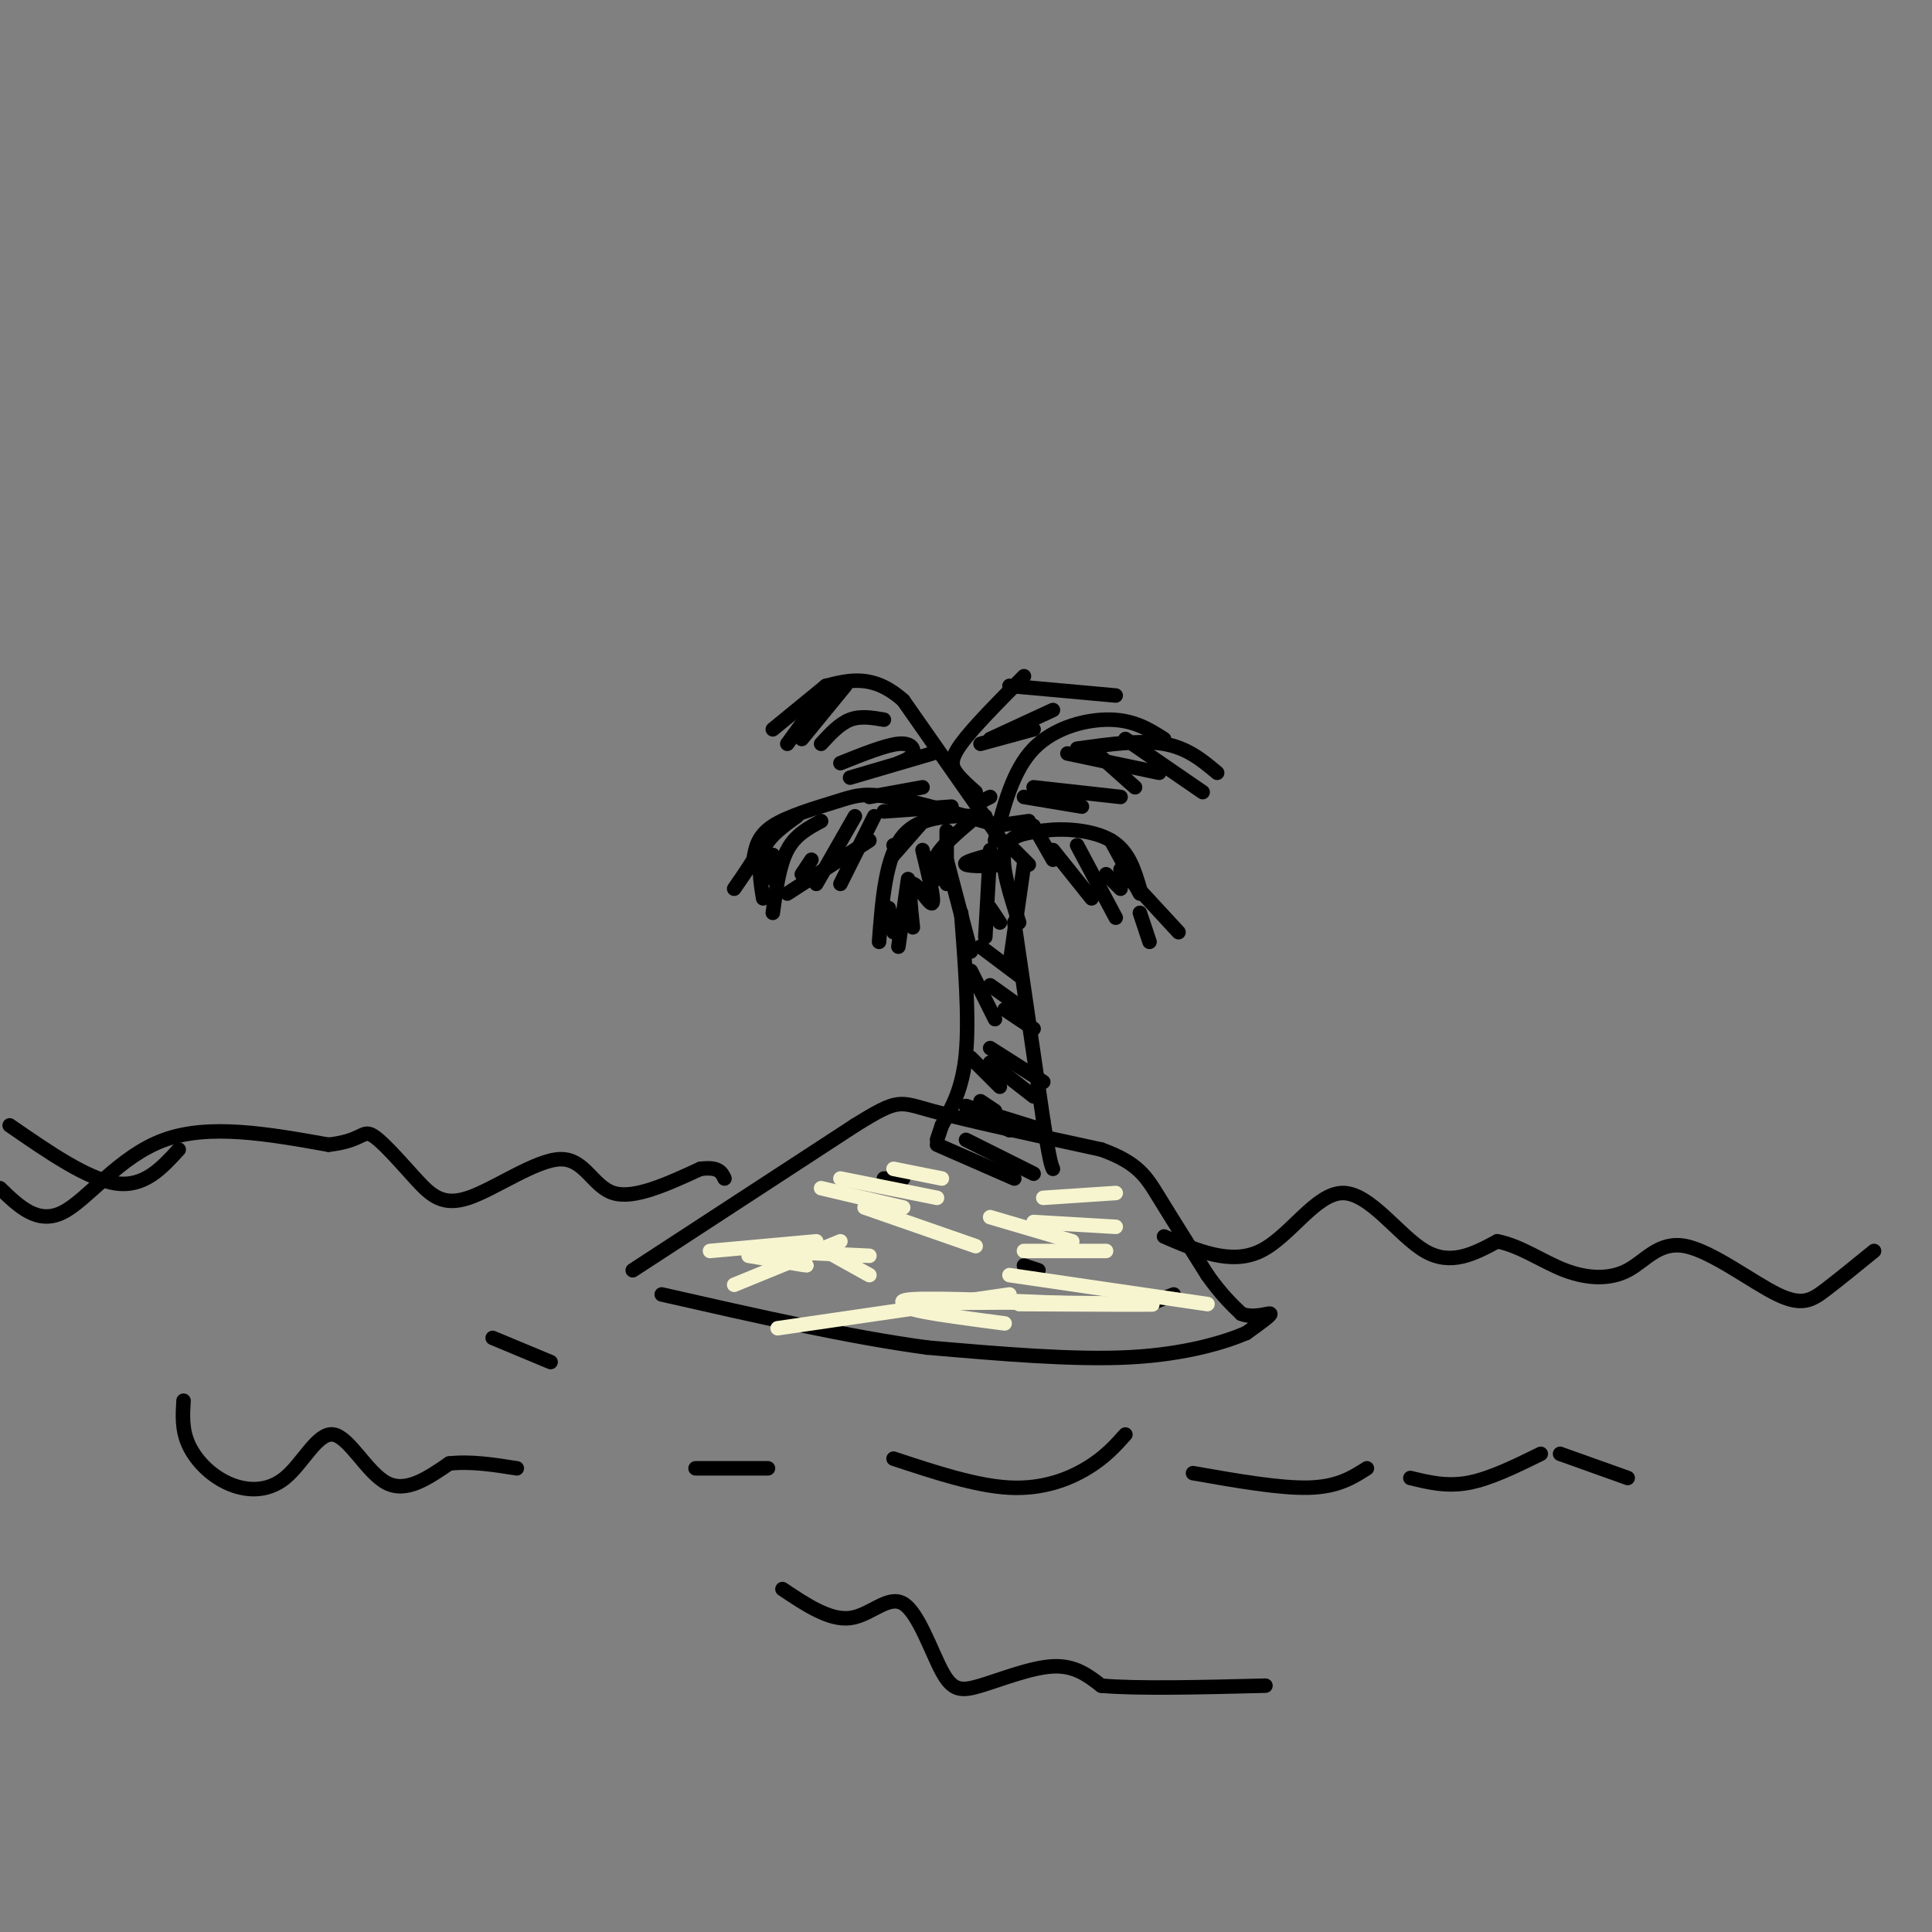 <svg viewBox='0 0 400 400' version='1.1' xmlns='http://www.w3.org/2000/svg' xmlns:xlink='http://www.w3.org/1999/xlink'><rect x="0" y="0" width="400" height="400" fill="#808080" stroke="none"/><g fill='none' stroke='#000000' stroke-width='3' stroke-linecap='round' stroke-linejoin='round'><path d='M131,263c0.000,0.000 46.000,-30.000 46,-30'/><path d='M177,233c9.156,-5.689 9.044,-4.911 16,-3c6.956,1.911 20.978,4.956 35,8'/><path d='M228,238c7.667,2.756 9.333,5.644 12,10c2.667,4.356 6.333,10.178 10,16'/><path d='M250,264c2.833,4.000 4.917,6.000 7,8'/><path d='M257,272c2.644,1.067 5.756,-0.267 6,0c0.244,0.267 -2.378,2.133 -5,4'/><path d='M258,276c-4.244,1.822 -12.356,4.378 -24,5c-11.644,0.622 -26.822,-0.689 -42,-2'/><path d='M192,279c-16.167,-2.167 -35.583,-6.583 -55,-11'/><path d='M0,246c3.911,3.800 7.822,7.600 13,5c5.178,-2.600 11.622,-11.600 21,-15c9.378,-3.400 21.689,-1.200 34,1'/><path d='M68,237c6.857,-0.735 6.999,-3.074 9,-2c2.001,1.074 5.862,5.561 9,9c3.138,3.439 5.552,5.829 11,4c5.448,-1.829 13.928,-7.877 19,-8c5.072,-0.123 6.735,5.679 11,7c4.265,1.321 11.133,-1.840 18,-5'/><path d='M145,242c3.833,-0.500 4.417,0.750 5,2'/><path d='M241,256c6.946,2.994 13.893,5.988 20,3c6.107,-2.988 11.375,-11.958 17,-12c5.625,-0.042 11.607,8.845 17,12c5.393,3.155 10.196,0.577 15,-2'/><path d='M310,257c4.824,0.925 9.384,4.239 14,6c4.616,1.761 9.286,1.969 13,0c3.714,-1.969 6.470,-6.115 12,-5c5.530,1.115 13.835,7.493 19,10c5.165,2.507 7.190,1.145 10,-1c2.810,-2.145 6.405,-5.072 10,-8'/><path d='M37,238c-3.583,3.917 -7.167,7.833 -13,7c-5.833,-0.833 -13.917,-6.417 -22,-12'/><path d='M199,189c0.833,10.833 1.667,21.667 1,29c-0.667,7.333 -2.833,11.167 -5,15'/><path d='M195,233c-1.000,3.000 -1.000,3.000 -1,3'/><path d='M210,191c0.000,0.000 6.000,41.000 6,41'/><path d='M216,232c1.333,8.500 1.667,9.250 2,10'/><path d='M194,237c0.000,0.000 16.000,7.000 16,7'/><path d='M200,236c0.000,0.000 14.000,7.000 14,7'/><path d='M200,229c0.000,0.000 16.000,5.000 16,5'/><path d='M205,220c0.000,0.000 9.000,7.000 9,7'/><path d='M205,217c0.000,0.000 11.000,7.000 11,7'/><path d='M208,209c0.000,0.000 6.000,4.000 6,4'/><path d='M205,204c0.000,0.000 7.000,5.000 7,5'/><path d='M203,196c0.000,0.000 8.000,6.000 8,6'/><path d='M205,188c0.000,0.000 2.000,3.000 2,3'/><path d='M201,201c0.000,0.000 5.000,10.000 5,10'/><path d='M201,219c0.000,0.000 6.000,6.000 6,6'/><path d='M203,228c0.000,0.000 3.000,2.000 3,2'/><path d='M200,229c0.000,0.000 9.000,5.000 9,5'/><path d='M201,197c0.000,0.000 -5.000,-19.000 -5,-19'/><path d='M212,179c0.000,0.000 -3.000,21.000 -3,21'/><path d='M211,191c-1.917,-5.917 -3.833,-11.833 -3,-15c0.833,-3.167 4.417,-3.583 8,-4'/><path d='M216,172c4.089,-0.622 10.311,-0.178 14,2c3.689,2.178 4.844,6.089 6,10'/><path d='M206,174c1.844,-7.267 3.689,-14.533 8,-19c4.311,-4.467 11.089,-6.133 16,-6c4.911,0.133 7.956,2.067 11,4'/><path d='M208,175c0.000,0.000 -21.000,-30.000 -21,-30'/><path d='M187,145c-6.167,-5.500 -11.083,-4.250 -16,-3'/><path d='M207,171c-8.839,-2.542 -17.679,-5.083 -23,-6c-5.321,-0.917 -7.125,-0.208 -11,1c-3.875,1.208 -9.821,2.917 -13,5c-3.179,2.083 -3.589,4.542 -4,7'/><path d='M156,178c-1.333,2.167 -2.667,4.083 -4,6'/><path d='M204,169c-6.667,-0.167 -13.333,-0.333 -17,4c-3.667,4.333 -4.333,13.167 -5,22'/><path d='M201,170c-2.917,2.500 -5.833,5.000 -7,7c-1.167,2.000 -0.583,3.500 0,5'/><path d='M196,172c0.000,0.000 0.000,11.000 0,11'/><path d='M191,176c1.289,5.289 2.578,10.578 2,11c-0.578,0.422 -3.022,-4.022 -4,-4c-0.978,0.022 -0.489,4.511 0,9'/><path d='M188,182c0.000,0.000 -2.000,14.000 -2,14'/><path d='M184,188c0.000,0.000 1.000,5.000 1,5'/><path d='M205,177c1.733,0.800 3.467,1.600 2,2c-1.467,0.400 -6.133,0.400 -7,0c-0.867,-0.400 2.067,-1.200 5,-2'/><path d='M205,177c0.500,0.000 -0.750,1.000 -2,2'/><path d='M205,176c0.000,0.000 -1.000,18.000 -1,18'/><path d='M165,169c-2.917,2.083 -5.833,4.167 -7,7c-1.167,2.833 -0.583,6.417 0,10'/><path d='M160,177c0.000,0.000 0.000,5.000 0,5'/><path d='M170,170c-2.667,1.417 -5.333,2.833 -7,6c-1.667,3.167 -2.333,8.083 -3,13'/><path d='M177,169c0.000,0.000 -8.000,14.000 -8,14'/><path d='M181,169c0.000,0.000 -7.000,14.000 -7,14'/><path d='M192,169c0.000,0.000 -7.000,8.000 -7,8'/><path d='M180,174c0.000,0.000 -17.000,11.000 -17,11'/><path d='M168,178c0.000,0.000 -2.000,3.000 -2,3'/><path d='M185,175c0.000,0.000 0.100,0.100 0.1,0.1'/><path d='M197,167c0.000,0.000 -14.000,1.000 -14,1'/><path d='M191,163c0.000,0.000 -11.000,2.000 -11,2'/><path d='M193,156c0.000,0.000 -17.000,5.000 -17,5'/><path d='M186,158c1.333,-0.533 2.667,-1.067 3,-2c0.333,-0.933 -0.333,-2.267 -3,-2c-2.667,0.267 -7.333,2.133 -12,4'/><path d='M183,149c-2.417,-0.417 -4.833,-0.833 -7,0c-2.167,0.833 -4.083,2.917 -6,5'/><path d='M175,142c0.000,0.000 -9.000,11.000 -9,11'/><path d='M171,143c0.000,0.000 -8.000,11.000 -8,11'/><path d='M171,142c0.000,0.000 -11.000,9.000 -11,9'/><path d='M202,164c-1.511,-1.333 -3.022,-2.667 -4,-4c-0.978,-1.333 -1.422,-2.667 1,-6c2.422,-3.333 7.711,-8.667 13,-14'/><path d='M209,142c0.000,0.000 22.000,2.000 22,2'/><path d='M205,153c0.000,0.000 13.000,-6.000 13,-6'/><path d='M203,154c0.000,0.000 11.000,-3.000 11,-3'/><path d='M203,166c0.000,0.000 2.000,-1.000 2,-1'/><path d='M223,155c6.583,-0.917 13.167,-1.833 18,-1c4.833,0.833 7.917,3.417 11,6'/><path d='M233,153c0.000,0.000 16.000,11.000 16,11'/><path d='M226,155c0.000,0.000 9.000,8.000 9,8'/><path d='M221,156c0.000,0.000 19.000,4.000 19,4'/><path d='M214,163c0.000,0.000 18.000,2.000 18,2'/><path d='M212,165c0.000,0.000 12.000,2.000 12,2'/><path d='M206,171c0.000,0.000 7.000,-1.000 7,-1'/><path d='M230,174c0.000,0.000 6.000,11.000 6,11'/><path d='M223,175c0.000,0.000 8.000,15.000 8,15'/><path d='M218,176c0.000,0.000 8.000,10.000 8,10'/><path d='M214,171c0.000,0.000 4.000,7.000 4,7'/><path d='M210,176c0.000,0.000 3.000,3.000 3,3'/><path d='M232,180c0.000,0.000 12.000,13.000 12,13'/><path d='M229,181c0.000,0.000 3.000,3.000 3,3'/><path d='M236,189c0.000,0.000 2.000,6.000 2,6'/><path d='M102,277c0.000,0.000 12.000,5.000 12,5'/><path d='M144,304c0.000,0.000 15.000,0.000 15,0'/><path d='M185,302c8.533,2.822 17.067,5.644 24,6c6.933,0.356 12.267,-1.756 16,-4c3.733,-2.244 5.867,-4.622 8,-7'/><path d='M247,305c9.000,1.583 18.000,3.167 24,3c6.000,-0.167 9.000,-2.083 12,-4'/><path d='M292,306c3.750,0.917 7.500,1.833 12,1c4.500,-0.833 9.750,-3.417 15,-6'/><path d='M323,301c0.000,0.000 14.000,5.000 14,5'/><path d='M162,329c4.877,3.266 9.754,6.532 14,6c4.246,-0.532 7.862,-4.861 11,-3c3.138,1.861 5.800,9.911 8,14c2.200,4.089 3.938,4.216 8,3c4.062,-1.216 10.446,-3.776 15,-4c4.554,-0.224 7.277,1.888 10,4'/><path d='M228,349c7.333,0.667 20.667,0.333 34,0'/><path d='M38,290c-0.182,2.964 -0.365,5.927 1,9c1.365,3.073 4.277,6.254 8,8c3.723,1.746 8.256,2.056 12,-1c3.744,-3.056 6.700,-9.476 10,-9c3.300,0.476 6.943,7.850 11,10c4.057,2.150 8.529,-0.925 13,-4'/><path d='M93,303c4.500,-0.500 9.250,0.250 14,1'/><path d='M183,244c0.000,0.000 4.000,0.000 4,0'/><path d='M212,262c0.000,0.000 3.000,1.000 3,1'/><path d='M238,270c0.000,0.000 5.000,-2.000 5,-2'/><path d='M161,260c0.000,0.000 6.000,2.000 6,2'/></g>
<g fill='none' stroke='#F7F5D0' stroke-width='3' stroke-linecap='round' stroke-linejoin='round'><path d='M179,250c0.000,0.000 23.000,8.000 23,8'/><path d='M171,259c0.000,0.000 9.000,5.000 9,5'/><path d='M155,260c0.000,0.000 12.000,2.000 12,2'/><path d='M147,259c0.000,0.000 22.000,-2.000 22,-2'/><path d='M159,259c0.000,0.000 21.000,1.000 21,1'/><path d='M152,266c0.000,0.000 22.000,-9.000 22,-9'/><path d='M170,246c0.000,0.000 17.000,4.000 17,4'/><path d='M174,244c0.000,0.000 20.000,4.000 20,4'/><path d='M185,242c0.000,0.000 10.000,2.000 10,2'/><path d='M205,252c0.000,0.000 17.000,5.000 17,5'/><path d='M214,253c0.000,0.000 17.000,1.000 17,1'/><path d='M216,248c0.000,0.000 15.000,-1.000 15,-1'/><path d='M212,259c0.000,0.000 17.000,0.000 17,0'/><path d='M209,264c0.000,0.000 41.000,6.000 41,6'/><path d='M211,270c16.467,0.089 32.933,0.178 26,0c-6.933,-0.178 -37.267,-0.622 -46,0c-8.733,0.622 4.133,2.311 17,4'/><path d='M225,270c-15.417,-0.667 -30.833,-1.333 -36,-1c-5.167,0.333 -0.083,1.667 5,3'/><path d='M209,268c0.000,0.000 -48.000,7.000 -48,7'/></g>
</svg>
